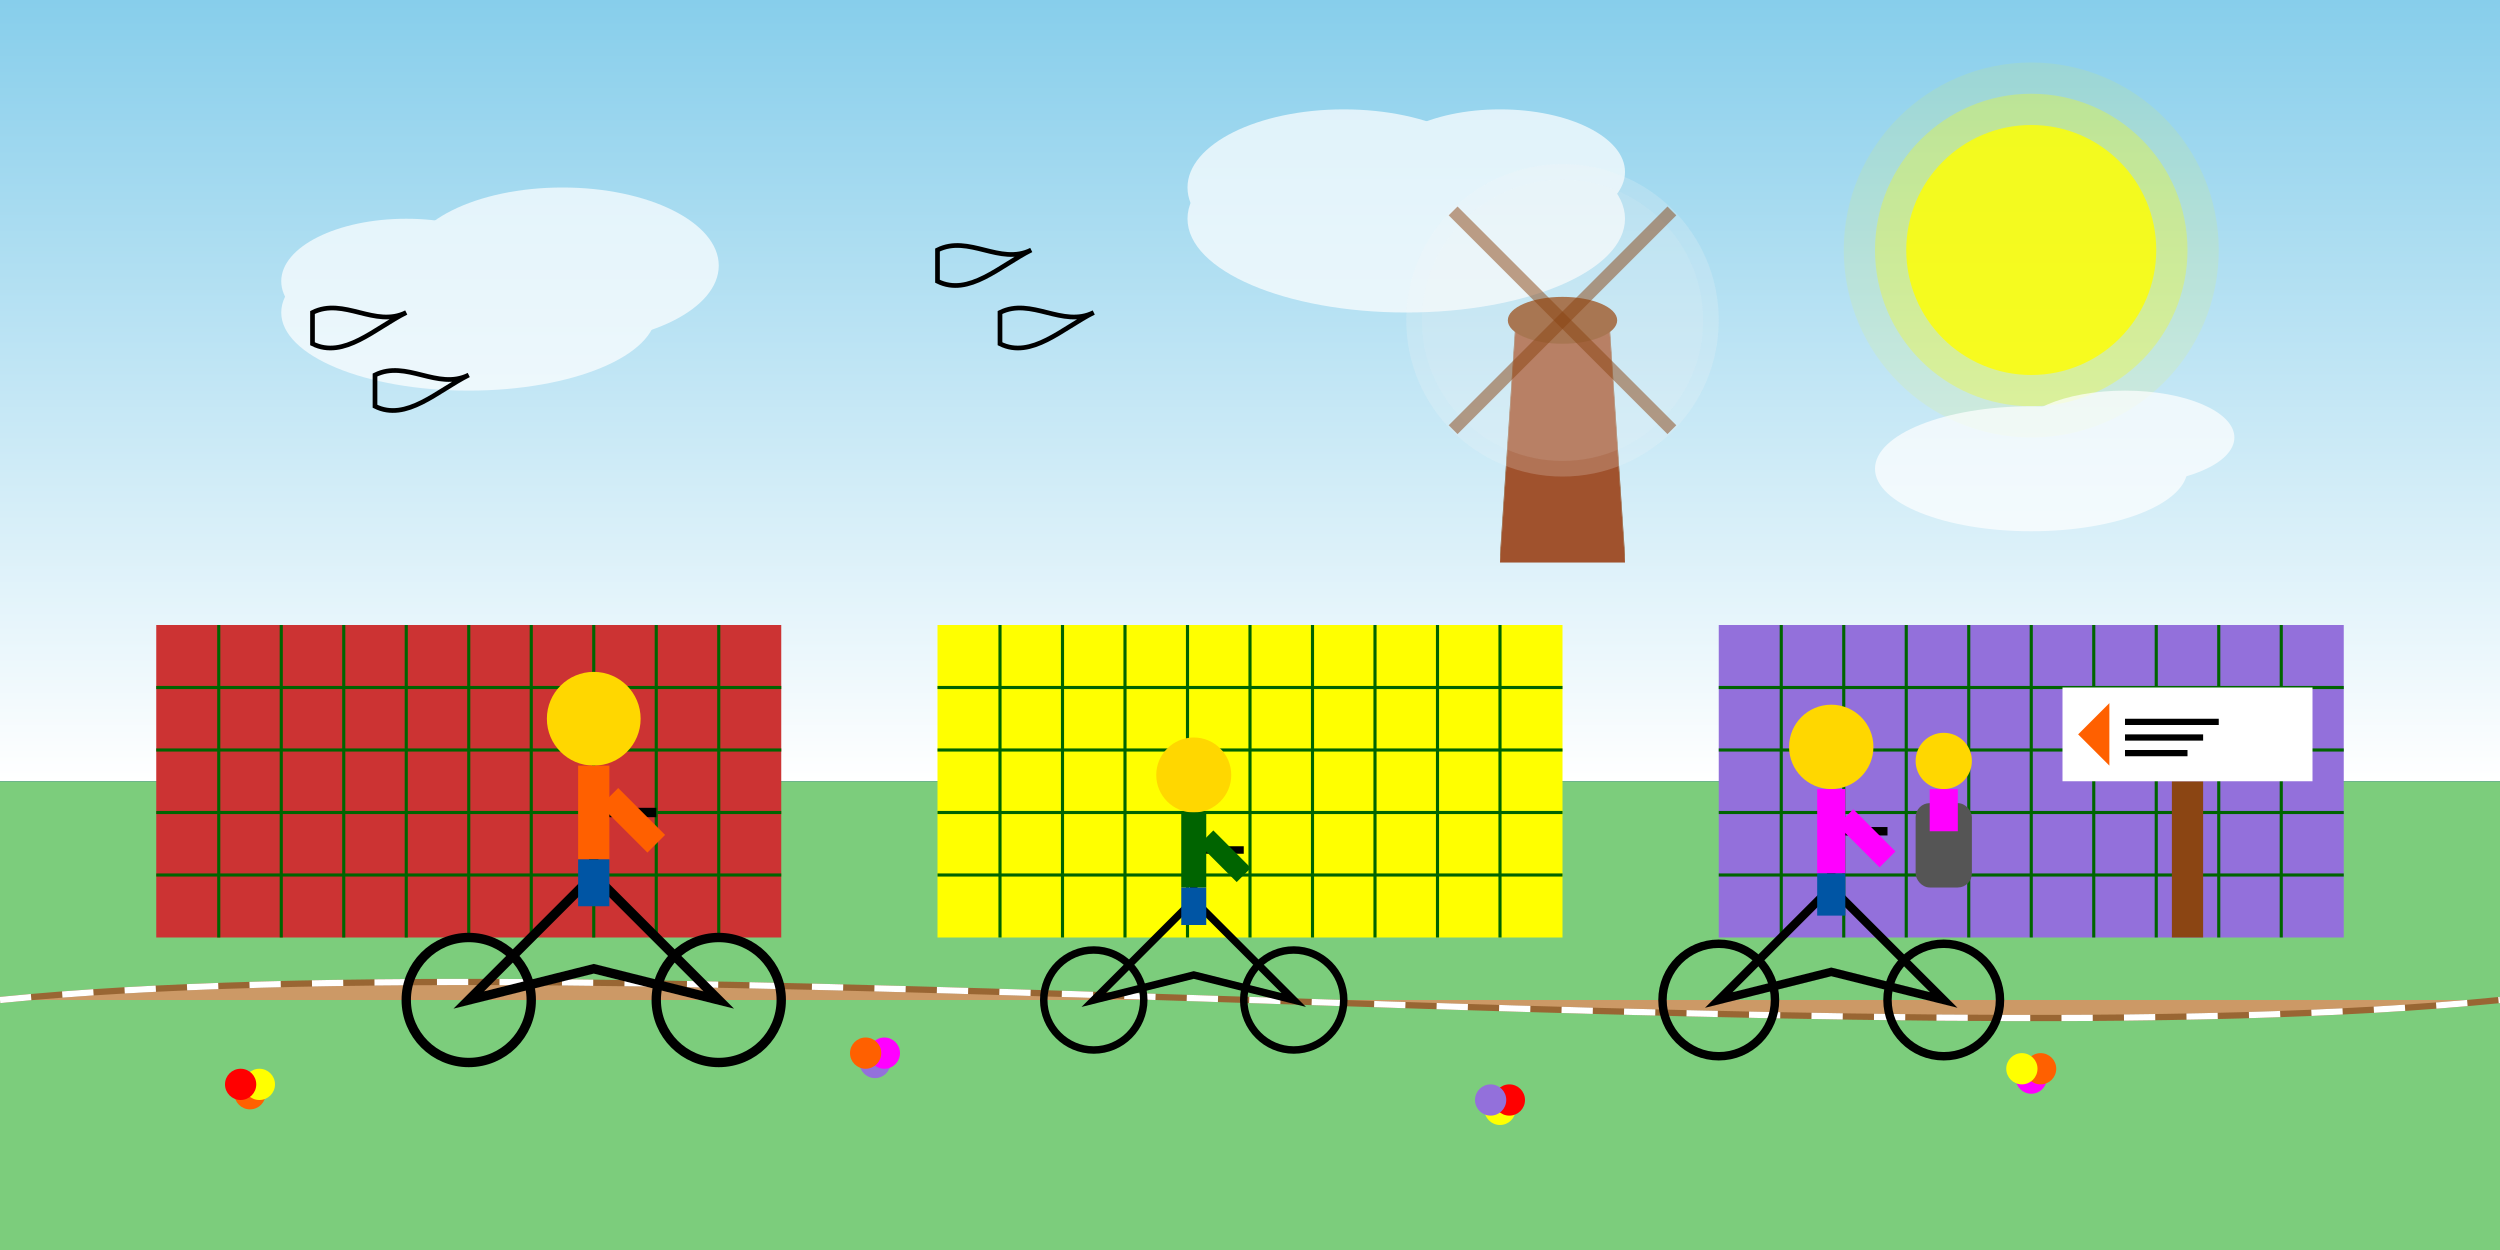 <svg xmlns="http://www.w3.org/2000/svg" viewBox="0 0 800 400">
  <rect width="800" height="400" fill="#003DA5"/>
  
  <!-- Sky gradient -->
  <linearGradient id="skyGradient" x1="0%" y1="0%" x2="0%" y2="100%">
    <stop offset="0%" stop-color="#87CEEB" />
    <stop offset="100%" stop-color="#FFFFFF" />
  </linearGradient>
  <rect width="800" height="250" fill="url(#skyGradient)"/>
  
  <!-- Sun -->
  <circle cx="650" cy="80" r="40" fill="#FFFF00" opacity="0.8"/>
  <circle cx="650" cy="80" r="50" fill="#FFFF00" opacity="0.3"/>
  <circle cx="650" cy="80" r="60" fill="#FFFF00" opacity="0.1"/>
  
  <!-- Clouds -->
  <g fill="#FFFFFF" opacity="0.7">
    <ellipse cx="150" cy="100" rx="60" ry="25"/>
    <ellipse cx="130" cy="90" rx="40" ry="20"/>
    <ellipse cx="180" cy="85" rx="50" ry="25"/>
    
    <ellipse cx="450" cy="70" rx="70" ry="30"/>
    <ellipse cx="430" cy="60" rx="50" ry="25"/>
    <ellipse cx="480" cy="55" rx="40" ry="20"/>
    
    <ellipse cx="650" cy="150" rx="50" ry="20"/>
    <ellipse cx="680" cy="140" rx="35" ry="15"/>
  </g>
  
  <!-- Dutch landscape with fields -->
  <!-- Green field background -->
  <rect x="0" y="250" width="800" height="150" fill="#7CCD7C"/>
  
  <!-- Bike path -->
  <path d="M0,320 C200,300 600,340 800,320" fill="#CC9966" stroke="#996633" stroke-width="2"/>
  <g stroke="#FFFFFF" stroke-width="2" stroke-dasharray="10,10" fill="none">
    <path d="M0,320 C200,300 600,340 800,320"/>
  </g>
  
  <!-- Tulip fields in different colors -->
  <g>
    <!-- Red tulip field -->
    <rect x="50" y="200" width="200" height="100" fill="#CC3333"/>
    <g stroke="#006400" stroke-width="1" fill="none">
      <line x1="50" y1="220" x2="250" y2="220"/>
      <line x1="50" y1="240" x2="250" y2="240"/>
      <line x1="50" y1="260" x2="250" y2="260"/>
      <line x1="50" y1="280" x2="250" y2="280"/>
      
      <line x1="70" y1="200" x2="70" y2="300"/>
      <line x1="90" y1="200" x2="90" y2="300"/>
      <line x1="110" y1="200" x2="110" y2="300"/>
      <line x1="130" y1="200" x2="130" y2="300"/>
      <line x1="150" y1="200" x2="150" y2="300"/>
      <line x1="170" y1="200" x2="170" y2="300"/>
      <line x1="190" y1="200" x2="190" y2="300"/>
      <line x1="210" y1="200" x2="210" y2="300"/>
      <line x1="230" y1="200" x2="230" y2="300"/>
    </g>
    
    <!-- Yellow tulip field -->
    <rect x="300" y="200" width="200" height="100" fill="#FFFF00"/>
    <g stroke="#006400" stroke-width="1" fill="none">
      <line x1="300" y1="220" x2="500" y2="220"/>
      <line x1="300" y1="240" x2="500" y2="240"/>
      <line x1="300" y1="260" x2="500" y2="260"/>
      <line x1="300" y1="280" x2="500" y2="280"/>
      
      <line x1="320" y1="200" x2="320" y2="300"/>
      <line x1="340" y1="200" x2="340" y2="300"/>
      <line x1="360" y1="200" x2="360" y2="300"/>
      <line x1="380" y1="200" x2="380" y2="300"/>
      <line x1="400" y1="200" x2="400" y2="300"/>
      <line x1="420" y1="200" x2="420" y2="300"/>
      <line x1="440" y1="200" x2="440" y2="300"/>
      <line x1="460" y1="200" x2="460" y2="300"/>
      <line x1="480" y1="200" x2="480" y2="300"/>
    </g>
    
    <!-- Purple tulip field -->
    <rect x="550" y="200" width="200" height="100" fill="#9370DB"/>
    <g stroke="#006400" stroke-width="1" fill="none">
      <line x1="550" y1="220" x2="750" y2="220"/>
      <line x1="550" y1="240" x2="750" y2="240"/>
      <line x1="550" y1="260" x2="750" y2="260"/>
      <line x1="550" y1="280" x2="750" y2="280"/>
      
      <line x1="570" y1="200" x2="570" y2="300"/>
      <line x1="590" y1="200" x2="590" y2="300"/>
      <line x1="610" y1="200" x2="610" y2="300"/>
      <line x1="630" y1="200" x2="630" y2="300"/>
      <line x1="650" y1="200" x2="650" y2="300"/>
      <line x1="670" y1="200" x2="670" y2="300"/>
      <line x1="690" y1="200" x2="690" y2="300"/>
      <line x1="710" y1="200" x2="710" y2="300"/>
      <line x1="730" y1="200" x2="730" y2="300"/>
    </g>
  </g>
  
  <!-- Windmill in the distance -->
  <g transform="translate(500, 180) scale(0.5)">
    <!-- Base structure -->
    <polygon points="-40,0 40,0 30,-150 -30,-150" fill="#A0522D"/>
    <polygon points="-40,0 -30,-150 -30,-155 -40,-5" fill="#8B4513"/>
    <polygon points="40,0 30,-150 30,-155 40,-5" fill="#8B4513"/>
    <polygon points="-30,-150 30,-150 30,-155 -30,-155" fill="#8B4513"/>
    
    <!-- Windmill cap -->
    <ellipse cx="0" cy="-155" rx="35" ry="15" fill="#8B4513"/>
    
    <!-- Sails in motion (blurry effect) -->
    <g transform="translate(0, -155)">
      <circle cx="0" cy="0" r="100" fill="#F5F5F5" opacity="0.2"/>
      <circle cx="0" cy="0" r="90" fill="#F5F5F5" opacity="0.1"/>
      <!-- Sail hints -->
      <line x1="-70" y1="-70" x2="70" y2="70" stroke="#8B4513" stroke-width="8" opacity="0.5"/>
      <line x1="-70" y1="70" x2="70" y2="-70" stroke="#8B4513" stroke-width="8" opacity="0.5"/>
    </g>
  </g>
  
  <!-- Cyclists on the path -->
  <!-- Group 1 - Close up -->
  <g transform="translate(150, 320)">
    <!-- Bicycle -->
    <circle cx="0" cy="0" r="20" fill="none" stroke="#000000" stroke-width="3"/>
    <circle cx="80" cy="0" r="20" fill="none" stroke="#000000" stroke-width="3"/>
    <path d="M0,0 L40,-40 L80,0 L40,-10 Z" fill="none" stroke="#000000" stroke-width="3"/>
    <line x1="40" y1="-40" x2="40" y2="-60" stroke="#000000" stroke-width="3"/>
    <line x1="40" y1="-60" x2="60" y2="-60" stroke="#000000" stroke-width="3"/>
    
    <!-- Person -->
    <circle cx="40" cy="-90" r="15" fill="#FFD700"/>
    <rect x="35" y="-75" width="10" height="30" fill="#FF6000"/>
    <rect x="35" y="-45" width="10" height="15" fill="#0055A4"/>
    <line x1="45" y1="-65" x2="60" y2="-50" stroke="#FF6000" stroke-width="8"/>
  </g>
  
  <!-- Group 2 - Mid-distance -->
  <g transform="translate(350, 320) scale(0.8)">
    <!-- Bicycle -->
    <circle cx="0" cy="0" r="20" fill="none" stroke="#000000" stroke-width="3"/>
    <circle cx="80" cy="0" r="20" fill="none" stroke="#000000" stroke-width="3"/>
    <path d="M0,0 L40,-40 L80,0 L40,-10 Z" fill="none" stroke="#000000" stroke-width="3"/>
    <line x1="40" y1="-40" x2="40" y2="-60" stroke="#000000" stroke-width="3"/>
    <line x1="40" y1="-60" x2="60" y2="-60" stroke="#000000" stroke-width="3"/>
    
    <!-- Person -->
    <circle cx="40" cy="-90" r="15" fill="#FFD700"/>
    <rect x="35" y="-75" width="10" height="30" fill="#006400"/>
    <rect x="35" y="-45" width="10" height="15" fill="#0055A4"/>
    <line x1="45" y1="-65" x2="60" y2="-50" stroke="#006400" stroke-width="8"/>
  </g>
  
  <!-- Group 3 - Family group -->
  <g transform="translate(550, 320) scale(0.9)">
    <!-- Parent Bicycle -->
    <circle cx="0" cy="0" r="20" fill="none" stroke="#000000" stroke-width="3"/>
    <circle cx="80" cy="0" r="20" fill="none" stroke="#000000" stroke-width="3"/>
    <path d="M0,0 L40,-40 L80,0 L40,-10 Z" fill="none" stroke="#000000" stroke-width="3"/>
    <line x1="40" y1="-40" x2="40" y2="-60" stroke="#000000" stroke-width="3"/>
    <line x1="40" y1="-60" x2="60" y2="-60" stroke="#000000" stroke-width="3"/>
    
    <!-- Adult -->
    <circle cx="40" cy="-90" r="15" fill="#FFD700"/>
    <rect x="35" y="-75" width="10" height="30" fill="#FF00FF"/>
    <rect x="35" y="-45" width="10" height="15" fill="#0055A4"/>
    <line x1="45" y1="-65" x2="60" y2="-50" stroke="#FF00FF" stroke-width="8"/>
    
    <!-- Child seat -->
    <rect x="70" y="-70" width="20" height="30" rx="5" fill="#555555"/>
    
    <!-- Child -->
    <circle cx="80" cy="-85" r="10" fill="#FFD700"/>
    <rect x="75" y="-75" width="10" height="15" fill="#FF00FF"/>
  </g>
  
  <!-- Signpost -->
  <g transform="translate(700, 300)">
    <rect x="-5" y="-50" width="10" height="50" fill="#8B4513"/>
    <rect x="-40" y="-80" width="80" height="30" fill="#FFFFFF"/>
    
    <!-- Direction arrows -->
    <g fill="#FF6000">
      <polygon points="-35,-65 -25,-55 -25,-75"/>
    </g>
    
    <!-- Small text simulation -->
    <g fill="#000000">
      <rect x="-20" y="-70" width="30" height="2"/>
      <rect x="-20" y="-65" width="25" height="2"/>
      <rect x="-20" y="-60" width="20" height="2"/>
    </g>
  </g>
  
  <!-- Flowers along path -->
  <g transform="translate(0, 0)">
    <g transform="translate(80, 350)">
      <circle cx="0" cy="0" r="5" fill="#FF6000"/>
      <circle cx="3" cy="-3" r="5" fill="#FFFF00"/>
      <circle cx="-3" cy="-3" r="5" fill="#FF0000"/>
    </g>
    
    <g transform="translate(280, 340)">
      <circle cx="0" cy="0" r="5" fill="#9370DB"/>
      <circle cx="3" cy="-3" r="5" fill="#FF00FF"/>
      <circle cx="-3" cy="-3" r="5" fill="#FF6000"/>
    </g>
    
    <g transform="translate(480, 355)">
      <circle cx="0" cy="0" r="5" fill="#FFFF00"/>
      <circle cx="3" cy="-3" r="5" fill="#FF0000"/>
      <circle cx="-3" cy="-3" r="5" fill="#9370DB"/>
    </g>
    
    <g transform="translate(650, 345)">
      <circle cx="0" cy="0" r="5" fill="#FF00FF"/>
      <circle cx="3" cy="-3" r="5" fill="#FF6000"/>
      <circle cx="-3" cy="-3" r="5" fill="#FFFF00"/>
    </g>
  </g>
  
  <!-- Birds -->
  <g fill="none" stroke="#000000" stroke-width="1.5">
    <path d="M100,100 C110,95 120,105 130,100 C120,105 110,115 100,110 Z"/>
    <path d="M120,120 C130,115 140,125 150,120 C140,125 130,135 120,130 Z"/>
    <path d="M300,80 C310,75 320,85 330,80 C320,85 310,95 300,90 Z"/>
    <path d="M320,100 C330,95 340,105 350,100 C340,105 330,115 320,110 Z"/>
  </g>
</svg>